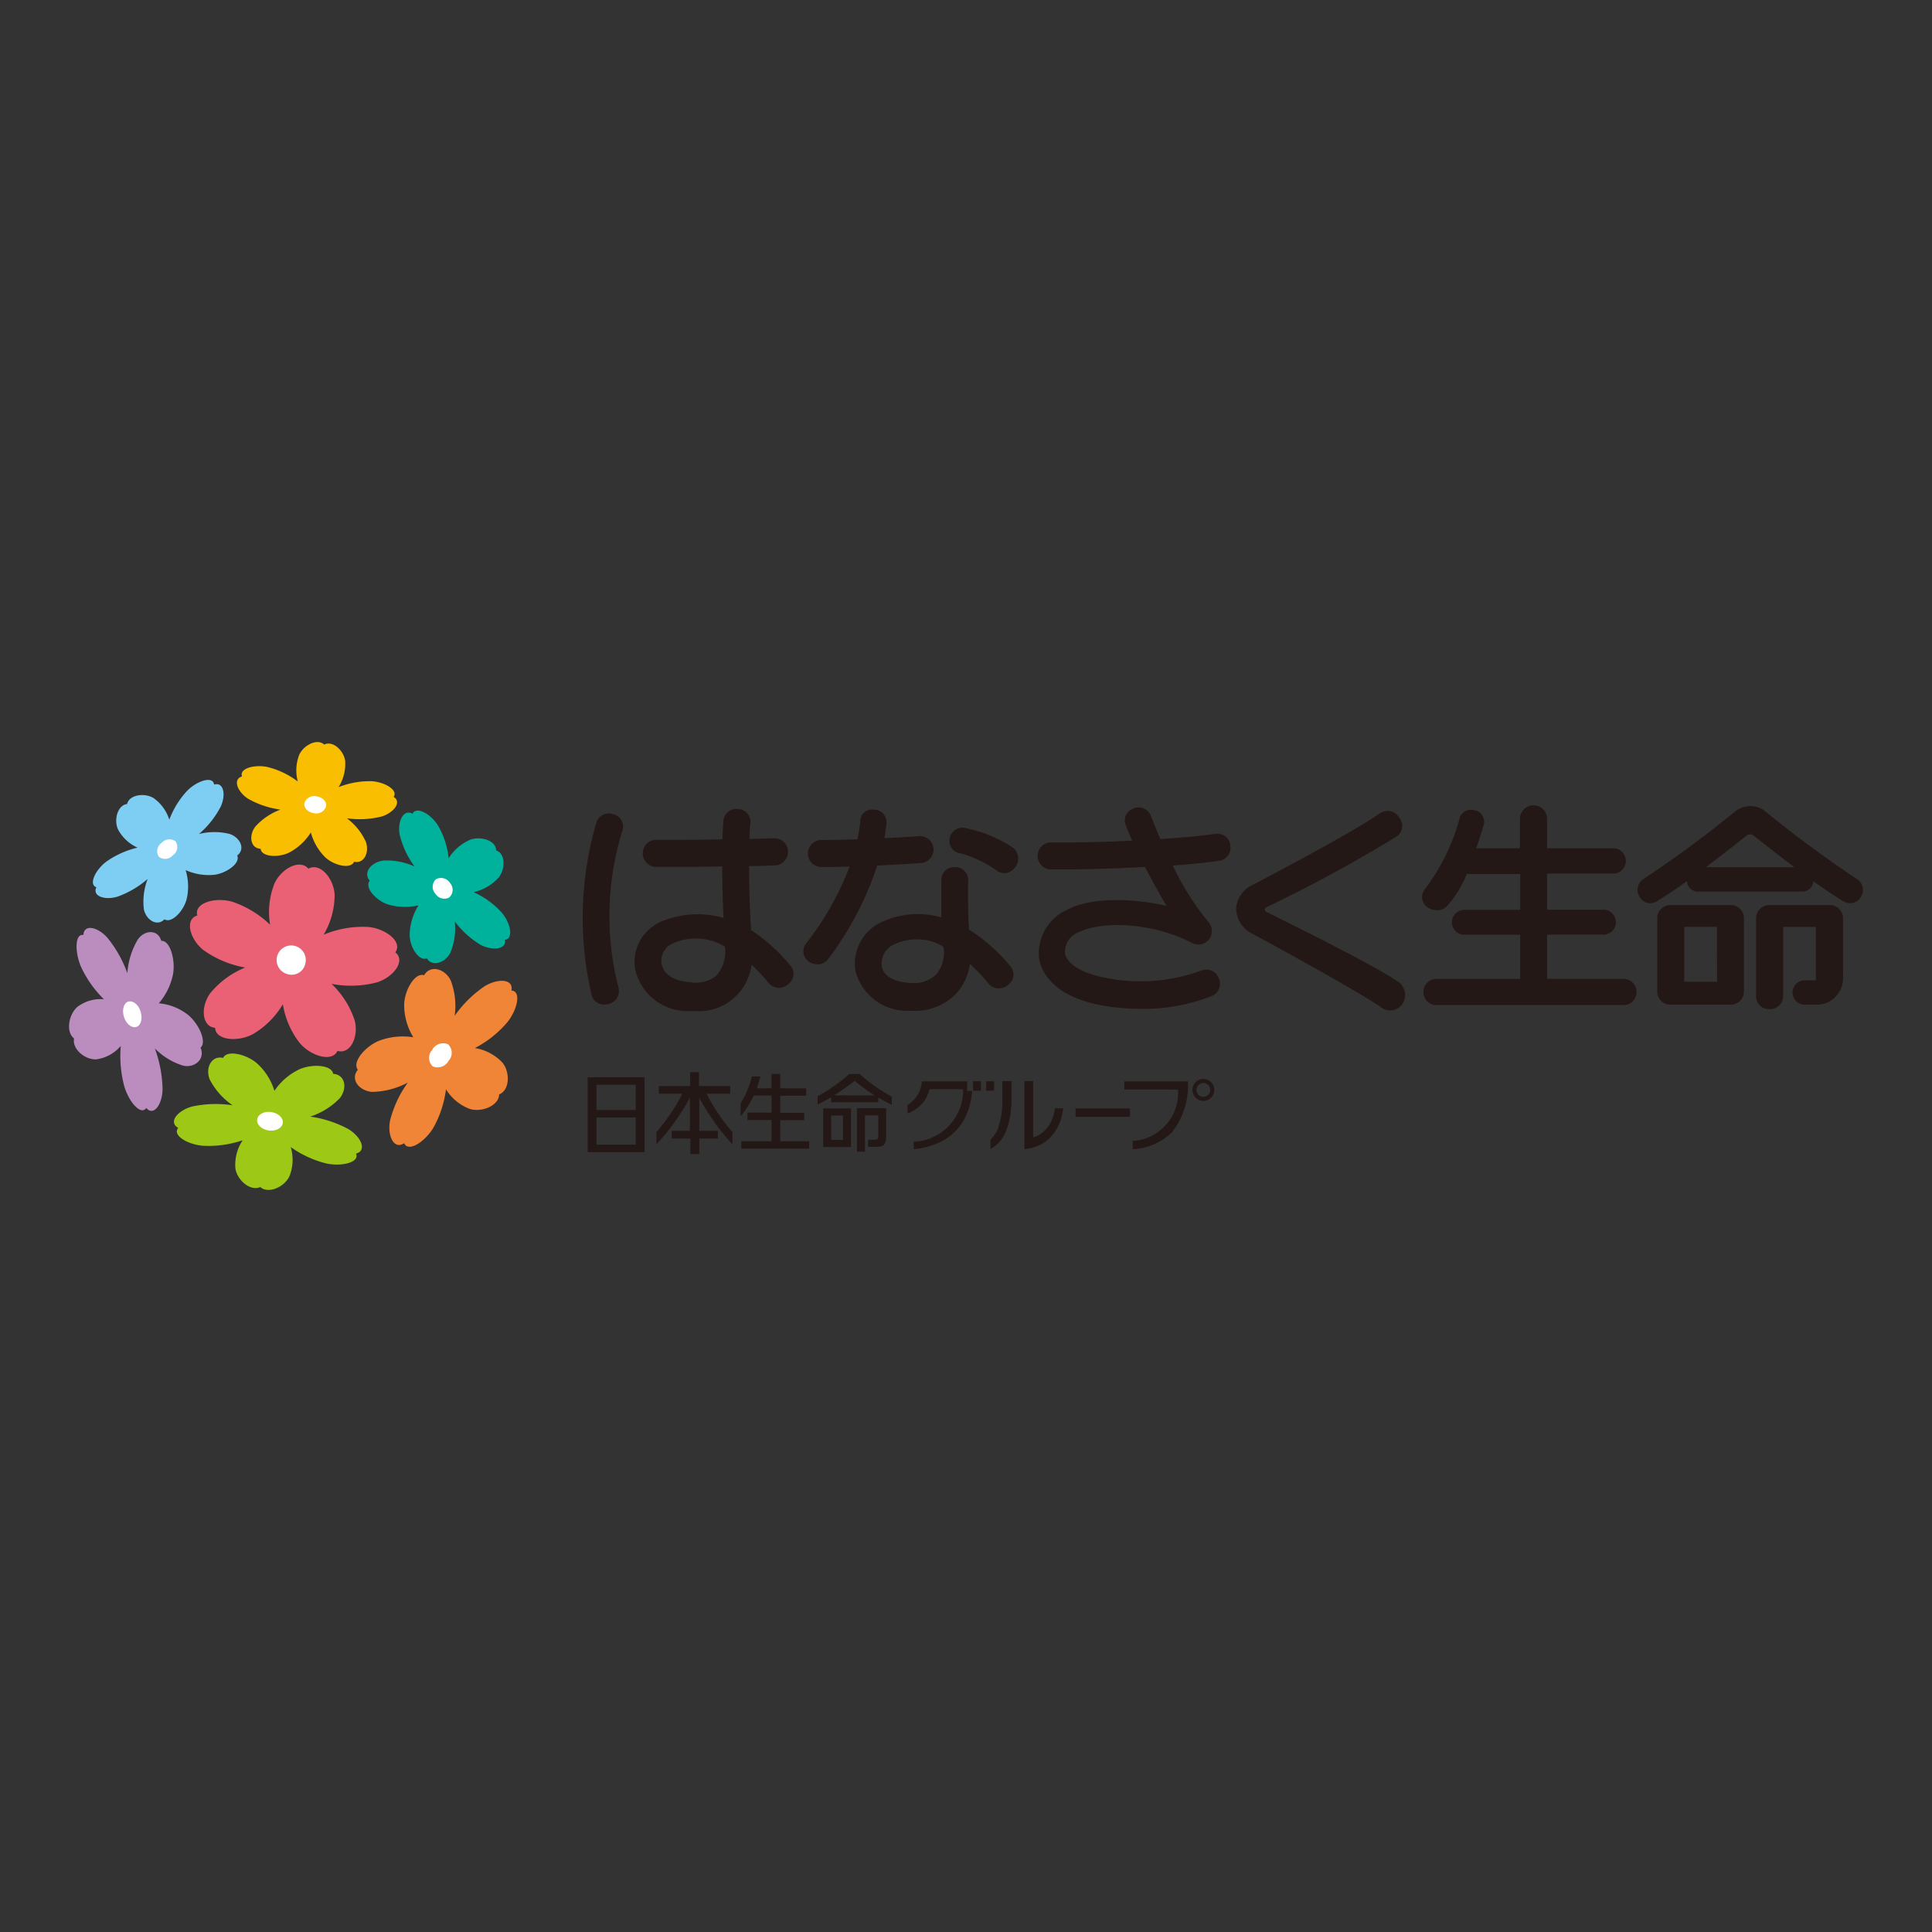 <svg id="レイヤー_1" data-name="レイヤー 1" xmlns="http://www.w3.org/2000/svg" viewBox="0 0 125 125"><rect x="0" y="0" width="125" height="125" fill="#333333" stroke="none"/><defs><style>.cls-1{fill:#231815;}.cls-2{fill:#bb8dbe;}.cls-3{fill:#fff;}.cls-4{fill:#ea6176;}.cls-5{fill:#9dc815;}.cls-6{fill:#f08437;}.cls-7{fill:#00b19c;}.cls-8{fill:#fabe00;}.cls-9{fill:#7ecef4;}</style></defs><g id="グループ_778" data-name="グループ 778"><g id="グループ_777" data-name="グループ 777"><path id="パス_2670" data-name="パス 2670" class="cls-1" d="M41.705,69.7H38.023v4.847h3.682Zm-.572,4.359H38.591V72.3h2.542Zm0-2.244H38.591v-1.63h2.542Z"/><path id="パス_2671" data-name="パス 2671" class="cls-1" d="M45.716,70.763h1.527v-.5H45.224V69.37h-.572v.893H42.629v.5h1.526a13.474,13.474,0,0,1-1.686,2.492v.786a15.014,15.014,0,0,0,2.167-3.015v2.138H43.461v.5h1.21v1h.572v-1h1.206v-.5H45.243v-2.13a15.161,15.161,0,0,0,2.145,3.007v-.786a12.992,12.992,0,0,1-1.672-2.488"/><path id="パス_2672" data-name="パス 2672" class="cls-1" d="M50.483,73.847V72.473h1.549V72H50.483V70.889h1.675v-.477H50.483v-.927h-.569v.927h-.942c.1-.305.213-.7.229-.763h-.55a6.408,6.408,0,0,1-.733,1.74v.836a6.86,6.86,0,0,0,.855-1.344h1.145v1.107H48.361v.477h1.557v1.374H47.964v.477h4.389v-.477H50.5"/><path id="パス_2673" data-name="パス 2673" class="cls-1" d="M53.261,74.213h1.8v-2.5h-1.8Zm.515-2.038h.763v1.576h-.763Z"/><path id="パス_2674" data-name="パス 2674" class="cls-1" d="M55.444,71.717h0v2.8h.519V72.164h.862v1.389c0,.168-.114.187-.32.187h-.34V74.2h.565c.488,0,.607-.218.607-.661V71.7H55.429"/><path id="パス_2675" data-name="パス 2675" class="cls-1" d="M55.65,69.489h-.7A10.737,10.737,0,0,1,52.9,70.923v.539c.081-.035.5-.249.874-.466v.324h3.053v-.3c.382.218.79.427.87.458v-.53a9.916,9.916,0,0,1-2.06-1.447M53.971,70.87l.057-.038c.435-.279.859-.584,1.267-.9a14.694,14.694,0,0,0,1.248.916l.034.027Z"/><rect id="長方形_176" data-name="長方形 176" class="cls-1" x="69.587" y="71.713" width="3.522" height="0.546"/><path id="パス_2676" data-name="パス 2676" class="cls-1" d="M66.278,69.958V74.35a2.731,2.731,0,0,0,1.573-.648,3.172,3.172,0,0,0,.931-1.992h-.531a2.7,2.7,0,0,1-.343,1.038,1.853,1.853,0,0,1-1,.824h-.065V69.935Z"/><path id="パス_2677" data-name="パス 2677" class="cls-1" d="M64.084,73.721v.618A2.245,2.245,0,0,0,65.1,73.164a5.74,5.74,0,0,0,.34-2.073V69.946h-.588v1.348a5.139,5.139,0,0,1-.278,1.694,2.015,2.015,0,0,1-.47.729"/><path id="パス_2678" data-name="パス 2678" class="cls-1" d="M73.285,73.851v.5a3.87,3.87,0,0,0,2.534-1.084,4.888,4.888,0,0,0,1.038-3.3h-4.11v.523c3.457,0,3.457,0,3.473.022h0a3.127,3.127,0,0,1-2.947,3.309"/><path id="パス_2679" data-name="パス 2679" class="cls-1" d="M77.857,70.965a.447.447,0,1,0-.447-.446h0a.446.446,0,0,0,.443.446h0m-.706-.446a.71.71,0,1,1,.71.71h0a.71.71,0,0,1-.706-.71h0"/><path id="パス_2680" data-name="パス 2680" class="cls-1" d="M59.115,73.87v.48a4.8,4.8,0,0,0,1.427-.335,3.556,3.556,0,0,0,1.809-1.527A4.814,4.814,0,0,0,62.9,70.58h-.328v-.618H59.642a1.907,1.907,0,0,1-.924,1.526v.546a2.213,2.213,0,0,0,1.416-1.527v-.038h2.179v.054a3.331,3.331,0,0,1-3.2,3.347"/><rect id="長方形_177" data-name="長方形 177" class="cls-1" x="63.809" y="69.958" width="0.508" height="0.611"/><rect id="長方形_178" data-name="長方形 178" class="cls-1" x="62.958" y="69.958" width="0.511" height="0.611"/><path id="パス_2681" data-name="パス 2681" class="cls-2" d="M5.409,60.494c-.568-.122-.58,1.095-.168,2.057a7.15,7.15,0,0,0,1.481,2.1,2.485,2.485,0,0,0-1.721.5c-.55.477-.763,1.606-.21,2.038-.13.706.729,1.389,1.439,1.35a2.53,2.53,0,0,0,1.583-.866,7.651,7.651,0,0,0,.229,2.614c.3,1.012,1.077,1.908,1.42,1.4.489.557,1.038-.233,1.057-1.221a8.173,8.173,0,0,0-.5-2.634,4.369,4.369,0,0,0,1.855,1.122c.736.145,1.419-.435,1.1-1.171.427-.359-.1-1.527-.79-2.107a3.588,3.588,0,0,0-1.908-.763A4.142,4.142,0,0,0,11.2,63c.153-.924-.2-2.168-.763-2.126-.221-.763-1.091-.717-1.526-.08a4.948,4.948,0,0,0-.672,2.168,7.823,7.823,0,0,0-1.29-2.29c-.637-.714-1.545-.908-1.553-.145"/><path id="パス_2682" data-name="パス 2682" class="cls-3" d="M8.264,64.817c-.286.119-.382.581-.229,1.023s.526.71.816.592.382-.58.233-1.027-.53-.71-.82-.588"/><path id="パス_2683" data-name="パス 2683" class="cls-4" d="M25.578,61.612c.489-.66-.6-1.527-1.748-1.637a6.5,6.5,0,0,0-2.889.5,5.1,5.1,0,0,0,.71-2.595c-.061-1.05-.935-2.092-1.7-1.679-.557-.649-1.752,0-2.191.957a5.026,5.026,0,0,0-.286,2.672,6.485,6.485,0,0,0-2.484-1.5c-1.118-.3-2.446.107-2.225.9-.832.252-.485,1.526.382,2.229A6.65,6.65,0,0,0,15.862,62.6,5.705,5.705,0,0,0,13.6,64.264c-.626.863-.565,2.156.317,2.236.034.806,1.45.935,2.434.416a5.481,5.481,0,0,0,1.95-1.942,5.511,5.511,0,0,0,1.111,2.534c.733.836,2.091,1.229,2.42.485.854.244,1.385-.939,1.118-1.966a5.753,5.753,0,0,0-1.5-2.373,6.61,6.61,0,0,0,2.954-.1c1.072-.347,1.858-1.4,1.175-1.935"/><path id="パス_2684" data-name="パス 2684" class="cls-3" d="M19.747,62.375a.943.943,0,1,0-1.168.645.543.543,0,0,0,.088.023.9.9,0,0,0,1.079-.666v0h0"/><path id="パス_2685" data-name="パス 2685" class="cls-5" d="M11.523,72.988c-.382.469.626,1.076,1.648,1.145a6.863,6.863,0,0,0,2.531-.359,2.855,2.855,0,0,0-.47,1.84c.122.744.962,1.48,1.607,1.186.527.466,1.549,0,1.881-.679a2.862,2.862,0,0,0,.088-1.908,6.765,6.765,0,0,0,2.316,1.065c1.008.213,2.16-.08,1.909-.641.725-.184.339-1.077-.481-1.58a7.375,7.375,0,0,0-2.481-.813,4.633,4.633,0,0,0,1.908-1.187c.5-.611.382-1.526-.423-1.58-.08-.576-1.344-.664-2.183-.294a4.026,4.026,0,0,0-1.618,1.393,3.938,3.938,0,0,0-1.145-1.793c-.7-.592-1.931-.867-2.175-.336-.764-.176-1.164.664-.867,1.393a4.58,4.58,0,0,0,1.481,1.671,7.339,7.339,0,0,0-2.614.08c-.927.248-1.561,1-.92,1.374"/><path id="パス_2686" data-name="パス 2686" class="cls-3" d="M16.637,72.427c-.046.328.286.645.74.714s.87-.145.92-.474-.283-.644-.741-.717-.87.145-.919.473"/><path id="パス_2687" data-name="パス 2687" class="cls-6" d="M26.154,73.976c.267.584,1.321-.084,1.874-.992a6.855,6.855,0,0,0,.828-2.507,3.058,3.058,0,0,0,1.553,1.275c.764.229,1.87-.214,1.886-.943.69-.275.717-1.435.217-2.053a3.138,3.138,0,0,0-1.786-.947,6.989,6.989,0,0,0,2.091-1.66c.672-.835.924-2.034.271-2.06.161-.764-.874-.806-1.74-.275a7.516,7.516,0,0,0-1.931,1.908,4.63,4.63,0,0,0-.256-2.29c-.362-.744-1.3-1.042-1.721-.336-.591-.187-1.259.943-1.29,1.886a4.008,4.008,0,0,0,.592,2.129,4.368,4.368,0,0,0-2.255.24c-.893.382-1.725,1.39-1.332,1.859-.523.637.1,1.385.939,1.435a5.1,5.1,0,0,0,2.289-.6,7.206,7.206,0,0,0-1.145,2.45c-.19.969.233,1.908.9,1.477"/><path id="パス_2688" data-name="パス 2688" class="cls-3" d="M27.99,68.992a.808.808,0,0,0,1.034-.358.764.764,0,0,0-.034-1.069.8.8,0,0,0-1.027.363.763.763,0,0,0,.031,1.064"/><path id="パス_2689" data-name="パス 2689" class="cls-7" d="M32.661,60.81c.58-.064.382-1.087-.2-1.767a5.425,5.425,0,0,0-1.821-1.32,3.127,3.127,0,0,0,1.615-.935c.454-.565.458-1.565-.153-1.763,0-.63-.969-.943-1.664-.7a3.112,3.112,0,0,0-1.412,1.2,5.257,5.257,0,0,0-.687-2.114c-.477-.764-1.4-1.267-1.652-.764-.58-.324-.981.5-.832,1.336a5.679,5.679,0,0,0,.969,2.08,4.278,4.278,0,0,0-2.034-.382c-.763.1-1.324.763-.866,1.3-.363.428.381,1.256,1.145,1.527a3.893,3.893,0,0,0,2.007.069,3.732,3.732,0,0,0-.572,1.881c0,.817.587,1.748,1.114,1.549.362.588,1.206.271,1.526-.381a4.067,4.067,0,0,0,.279-2.011,5.843,5.843,0,0,0,1.687,1.526c.763.382,1.683.294,1.557-.351"/><path id="パス_2690" data-name="パス 2690" class="cls-3" d="M29.07,58.059a.658.658,0,0,0,.05-.924h0a.688.688,0,0,0-.913-.248.661.661,0,0,0-.045.928.686.686,0,0,0,.912.248"/><path id="パス_2691" data-name="パス 2691" class="cls-8" d="M25.452,51.579c.347-.431-.511-.969-1.385-1.034a5.48,5.48,0,0,0-2.16.381,2.854,2.854,0,0,0,.427-1.694c-.095-.676-.8-1.336-1.355-1.057-.446-.416-1.32.023-1.614.649a2.8,2.8,0,0,0-.1,1.736,5.376,5.376,0,0,0-1.961-.935c-.859-.179-1.84.1-1.645.611-.618.179-.3.988.381,1.435a5.717,5.717,0,0,0,2.107.709,4.148,4.148,0,0,0-1.626,1.1c-.435.568-.336,1.4.34,1.438.057.527,1.145.588,1.851.241a3.692,3.692,0,0,0,1.4-1.3,3.538,3.538,0,0,0,.947,1.622c.588.531,1.633.763,1.851.275.656.149,1-.626.763-1.286a3.88,3.88,0,0,0-1.233-1.527,5.852,5.852,0,0,0,2.229-.11c.8-.237,1.347-.931.8-1.275"/><path id="パス_2692" data-name="パス 2692" class="cls-3" d="M21.1,52.163c.046-.3-.229-.588-.618-.637a.655.655,0,0,0-.79.446c-.046.3.229.584.618.637a.656.656,0,0,0,.79-.446"/><path id="パス_2693" data-name="パス 2693" class="cls-9" d="M13.847,50.732c-.1-.535-1.088-.214-1.721.416a5.6,5.6,0,0,0-1.172,1.889,2.706,2.706,0,0,0-1.015-1.4c-.584-.355-1.565-.229-1.717.382-.622.08-.87,1.03-.584,1.648A2.666,2.666,0,0,0,8.9,54.842a5.765,5.765,0,0,0-2.034.916c-.71.542-1.145,1.48-.63,1.645-.282.587.558.858,1.367.61a6.157,6.157,0,0,0,1.95-1.145,4.089,4.089,0,0,0-.245,1.962c.145.691.851,1.145,1.332.649.447.282,1.214-.5,1.428-1.275a3.574,3.574,0,0,0-.058-1.908,3.652,3.652,0,0,0,1.882.3c.8-.118,1.679-.763,1.454-1.244.553-.416.191-1.167-.481-1.393a4.094,4.094,0,0,0-1.992,0,5.928,5.928,0,0,0,1.408-1.774c.351-.763.191-1.618-.435-1.42"/><path id="パス_2694" data-name="パス 2694" class="cls-3" d="M11.378,54.453a.668.668,0,0,0-.912.072.656.656,0,0,0-.187.908.664.664,0,0,0,.9-.091.652.652,0,0,0,.19-.889"/><path id="パス_2695" data-name="パス 2695" class="cls-1" d="M90.519,63.562c-1.549-1.1-7.251-3.889-8.606-4.58a.153.153,0,0,1-.065-.2.166.166,0,0,1,.065-.069A95.482,95.482,0,0,0,90.4,54.1a.846.846,0,0,0,.145-1.186l-.03-.035a.859.859,0,0,0-1.18-.288l0,0h-.027c-1.217.931-6.35,3.664-8.22,4.641a1.826,1.826,0,0,0-1.11,1.58,1.862,1.862,0,0,0,1.091,1.621c.065.039,6.77,3.653,8.4,4.817a.939.939,0,0,0,.587.118,1.008,1.008,0,0,0,.7-.439,1.058,1.058,0,0,0-.241-1.378"/><path id="パス_2696" data-name="パス 2696" class="cls-1" d="M39.694,52.689a.843.843,0,0,0-1.093.477l0,0h0a21.91,21.91,0,0,0-.309,11.27.825.825,0,0,0,.832.557.983.983,0,0,0,.259-.038.855.855,0,0,0,.642-1.019h0a18.623,18.623,0,0,1,.244-10.2.817.817,0,0,0-.508-1.034H39.71"/><path id="パス_2697" data-name="パス 2697" class="cls-1" d="M105.124,63.329h-5.03V60.471h3.721a.809.809,0,0,0,0-1.611h-3.721V56.521h4.37a.824.824,0,0,0,0-1.637h-4.37V52.922a.878.878,0,0,0-1.752,0v1.962H95.514c.176-.515.332-1.015.466-1.458a.763.763,0,0,0-.456-.978l-.017-.007H95.45a.787.787,0,0,0-1.012.458.353.353,0,0,0,0,.046,13.447,13.447,0,0,1-2.213,4.541.813.813,0,0,0,.038,1.145l.027.023a1.07,1.07,0,0,0,.706.237.893.893,0,0,0,.626-.263,7.45,7.45,0,0,0,1.282-2.08h3.454v2.32H94.694a.805.805,0,0,0,0,1.607h3.664v2.862H92.843a.851.851,0,0,0,0,1.69h12.292a.851.851,0,0,0,0-1.69"/><path id="パス_2698" data-name="パス 2698" class="cls-1" d="M111.989,58.559H108.07a.847.847,0,0,0-.847.843h0v4.751a.843.843,0,0,0,.839.848h3.927a.844.844,0,0,0,.844-.844V59.406a.843.843,0,0,0-.84-.847h0m-.9,4.961H108.97V59.967h2.115Z"/><path id="パス_2699" data-name="パス 2699" class="cls-1" d="M118.381,58.559h-3.915a.843.843,0,0,0-.847.839v0h0V64.5a.824.824,0,0,0,.854.79h.02a.844.844,0,0,0,.877-.79v-4.53h2.114v3.454h-.66a.791.791,0,1,0-.072,1.58h.828a1.7,1.7,0,0,0,1.664-1.737,1.459,1.459,0,0,0,0-.187V59.406a.843.843,0,0,0-.84-.847H118.4"/><path id="パス_2700" data-name="パス 2700" class="cls-1" d="M65.515,54.83a8.689,8.689,0,0,0-3-1.244.844.844,0,0,0-1.05.561v.027A.809.809,0,0,0,62,55.185h.052a7.477,7.477,0,0,1,2.438,1.145.874.874,0,0,0,.519.168.937.937,0,0,0,.7-.424.9.9,0,0,0-.18-1.24"/><path id="パス_2701" data-name="パス 2701" class="cls-1" d="M78.639,53.945c-.817.13-2.118.248-3.568.34-.225-.527-.435-1.046-.622-1.527a.852.852,0,0,0-1.115-.45h0a.817.817,0,0,0-.519,1.03l.02.042c.122.325.267.664.423,1.012-1.965.091-3.965.137-5.3.11h-.02a.878.878,0,0,0-.019,1.748h.909c1.492,0,3.434-.061,5.255-.16.435.847.912,1.706,1.389,2.515-2.153-.481-4.824-.584-6.419.252a3.106,3.106,0,0,0-1.832,3.106c.1.7.691,2.408,3.9,3.053a14.006,14.006,0,0,0,2.671.256,12.008,12.008,0,0,0,4.668-.855.851.851,0,0,0,.383-1.141l0,0h0a.835.835,0,0,0-1.075-.49h-.028a11.38,11.38,0,0,1-6.266.466c-1.732-.336-2.488-1.034-2.568-1.572a1.373,1.373,0,0,1,.939-1.389c1.648-.764,4.9-.538,7.281.721a.874.874,0,0,0,1.072-1.34A17.95,17.95,0,0,1,75.876,56c1.233-.091,2.324-.2,3.053-.32a.837.837,0,0,0,.672-.973h0v-.026a.82.82,0,0,0-.9-.729h-.044"/><path id="パス_2702" data-name="パス 2702" class="cls-1" d="M59.642,55.834a.874.874,0,0,0-.134-1.74c-.61.046-1.419.095-2.29.137.058-.32.107-.637.134-.946a.821.821,0,0,0-.73-.9l-.033,0h-.042a.764.764,0,0,0-.88.625l-.006.036c0,.025,0,.05,0,.076a10.207,10.207,0,0,1-.183,1.179c-.847.027-1.664.046-2.335.046a.874.874,0,0,0,0,1.748h0c.534,0,1.164,0,1.824-.031a18.825,18.825,0,0,1-2.8,4.961.809.809,0,0,0,.1,1.14l.006.005.042.031a.868.868,0,0,0,.538.187.827.827,0,0,0,.687-.283,20.686,20.686,0,0,0,3.217-6.106c1.088-.049,2.126-.107,2.866-.168"/><path id="パス_2703" data-name="パス 2703" class="cls-1" d="M48.6,60.234c-.091-1.412-.133-2.927-.133-4.2.687,0,1.3-.034,1.751-.049a.878.878,0,0,0-.068-1.748c-.439,0-1.008.034-1.66.049a9.742,9.742,0,0,1,.061-1.018.825.825,0,0,0-.719-.918l-.022,0h-.042a.831.831,0,0,0-.957.684v.033c-.031.3-.054.733-.073,1.241-1.469.022-3.053.038-4.358.03h0a.878.878,0,0,0,0,1.748h.733c1.118,0,2.4,0,3.614-.031,0,1.046.03,2.218.087,3.336a6.036,6.036,0,0,0-3.858.168,2.851,2.851,0,0,0-1.87,3.125,3.49,3.49,0,0,0,3.488,2.736h.409a3.433,3.433,0,0,0,3.64-3.007,11.02,11.02,0,0,1,1.145,1.241.906.906,0,0,0,1.26,0,.81.81,0,0,0,.145-1.135l-.008-.01-.034-.042a11.178,11.178,0,0,0-2.538-2.29m-2.187,2.9a2.107,2.107,0,0,1-1.717.477c-1.256-.091-1.767-.6-1.889-1.217a1.231,1.231,0,0,1,.763-1.313,3.666,3.666,0,0,1,3.339.218,2.351,2.351,0,0,1-.515,1.835"/><path id="パス_2704" data-name="パス 2704" class="cls-1" d="M62.7,60.192c-.065-.893-.08-1.95-.061-3.259a.824.824,0,0,0-.817-.828.148.148,0,0,0-.042,0h0a.825.825,0,0,0-.874.763v2.488a5.544,5.544,0,0,0-3.782.264,2.956,2.956,0,0,0-1.77,3.236A3.462,3.462,0,0,0,58.806,65.4h.3a3.687,3.687,0,0,0,2.728-1.08,3.594,3.594,0,0,0,.92-1.954A11.966,11.966,0,0,1,64,63.692a.9.9,0,0,0,1.259,0,.809.809,0,0,0,.146-1.135l-.008-.01-.035-.042a11.417,11.417,0,0,0-2.671-2.366M60.55,63.066a2.077,2.077,0,0,1-1.649.53c-1.213-.076-1.759-.523-1.85-1.084a1.354,1.354,0,0,1,.8-1.412,3.447,3.447,0,0,1,1.485-.324,3.184,3.184,0,0,1,1.7.477,2.168,2.168,0,0,1-.481,1.813"/><path id="パス_2705" data-name="パス 2705" class="cls-1" d="M120.141,56.872a73.236,73.236,0,0,1-5.927-4.381,1.561,1.561,0,0,0-1.939,0,71.84,71.84,0,0,1-5.945,4.381.832.832,0,0,0-.248,1.145h0a.764.764,0,0,0,1.023.344l.03-.016.046-.027c.557-.328,1.251-.8,1.965-1.309a.706.706,0,0,0,.7.676h6.774a.706.706,0,0,0,.7-.676c.71.512,1.4.981,1.962,1.309a.845.845,0,0,0,.427.119.8.8,0,0,0,.7-.42.836.836,0,0,0-.264-1.145h0m-9.777-.763c1.115-.84,2.137-1.649,2.641-2.053a.383.383,0,0,1,.447,0c.5.4,1.526,1.213,2.637,2.053Z"/></g></g></svg>